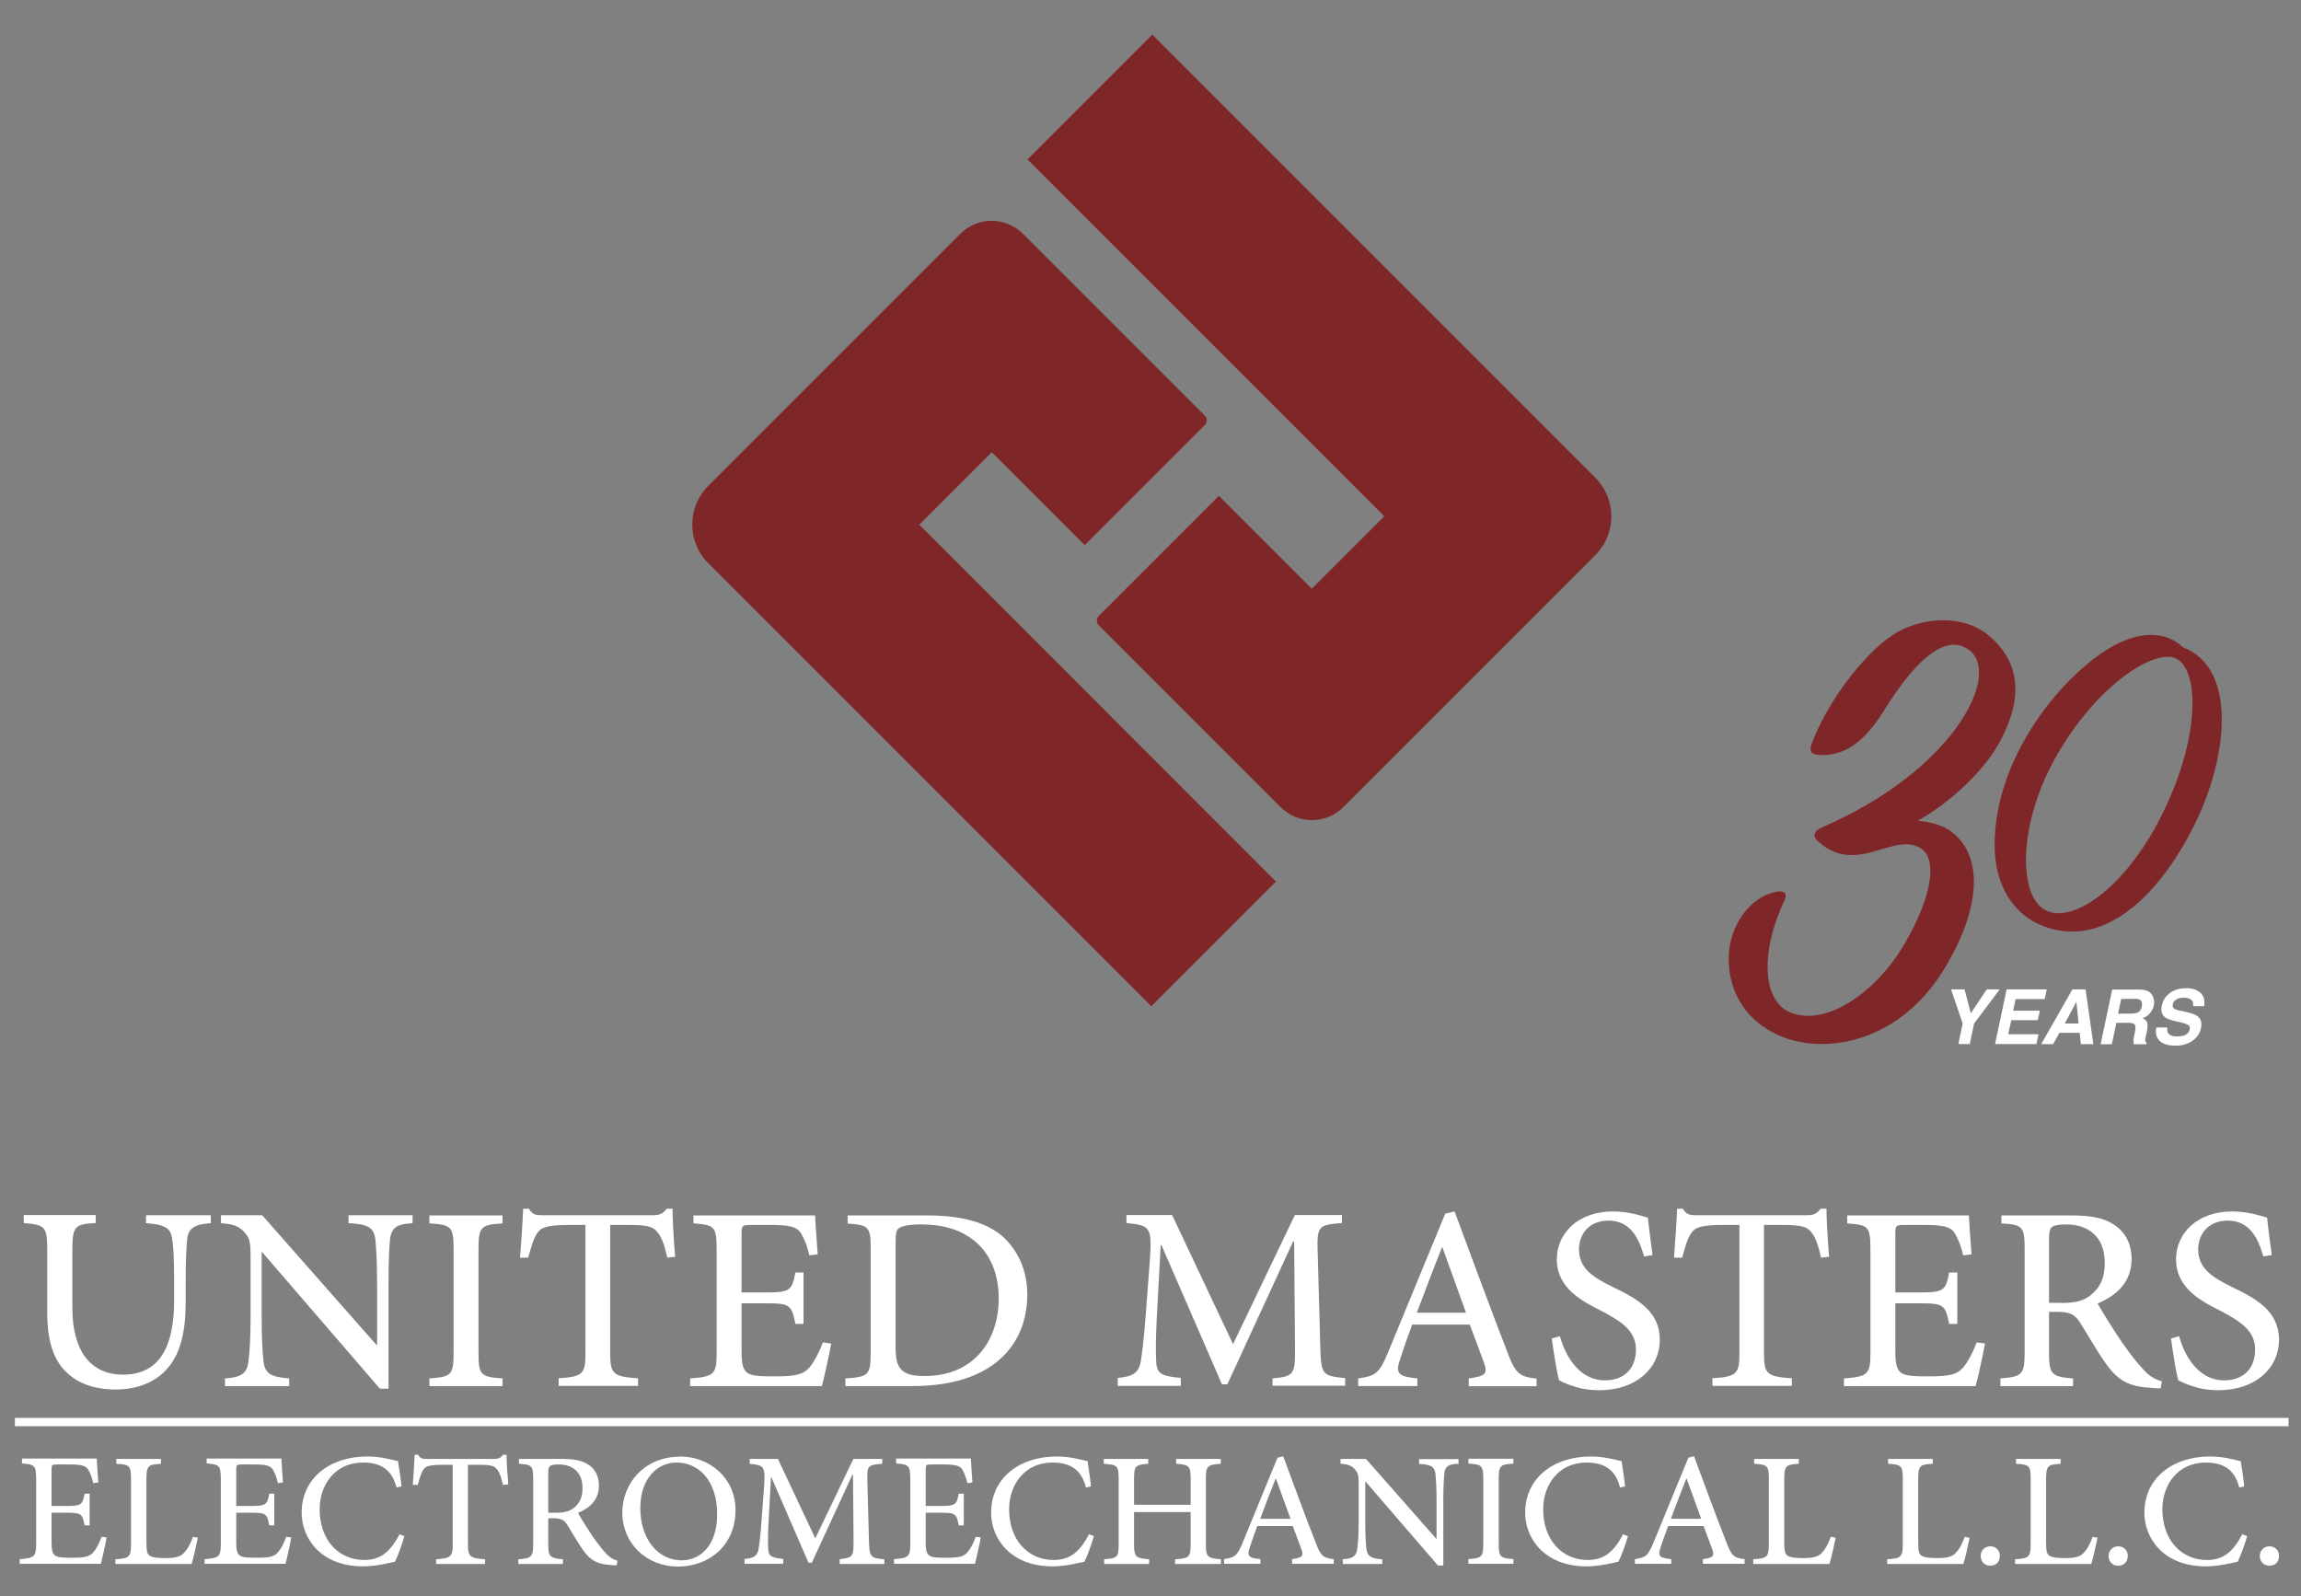 <?xml version="1.0" encoding="UTF-8"?><svg id="Layer_1" xmlns="http://www.w3.org/2000/svg" width="132.96" height="92.22" viewBox="0 0 132.96 92.22"><rect x="0" y="0" width="132.96" height="92.22" fill="#808080" stroke="none"/><defs><style>.cls-1{fill:#7f2629;}.cls-2{fill:#fff;}</style></defs><path class="cls-1" d="M66.52,58.15l7.21-7.21-20.61-20.62,4.19-4.19,5.37,5.37,6.94-6.94c.15-.15.15-.39,0-.54l-10.51-10.51c-1-1-2.62-1-3.62,0l-5.4,5.4-4.19,4.19-4.97,4.97c-1.24,1.24-1.24,3.24,0,4.48l25.59,25.59h0Z"/><path class="cls-1" d="M66.58,2l-7.21,7.21,20.62,20.62-4.19,4.19-5.37-5.37-6.94,6.94c-.15.15-.15.39,0,.54l10.51,10.51c1,1,2.62,1,3.62,0l5.4-5.4,4.19-4.19,4.97-4.97c1.24-1.24,1.24-3.24,0-4.48L66.58,2h0Z"/><path class="cls-2" d="M12.18,70.68c-.9.05-1.3.28-1.36.9-.04.42-.09,1.04-.09,2.41v1.19c0,1.79-.29,3.11-1.19,4.04-.72.74-1.78,1.07-2.85,1.07-.95,0-1.86-.21-2.55-.74-.95-.7-1.41-1.86-1.41-3.68v-3.62c0-1.4-.13-1.47-1.36-1.58v-.46h4.16v.46c-1.21.07-1.35.17-1.35,1.58v3.31c0,2.5,1.05,3.87,2.93,3.87,2.2,0,2.95-1.76,2.95-4.28v-1.16c0-1.37-.04-1.97-.12-2.45-.08-.58-.44-.79-1.5-.86v-.46h3.74v.46h0Z"/><path class="cls-2" d="M23.85,70.68c-.86.04-1.23.22-1.31.91-.05.49-.09,1.17-.09,2.58v6.07h-.5l-6.81-7.9h-.02v3.7c0,1.4.05,2.12.1,2.55.07.79.42.97,1.49,1.06v.44h-3.71v-.44c.89-.06,1.29-.26,1.36-1.02.06-.48.12-1.19.12-2.59v-3.26c0-1.11-.05-1.19-.33-1.55-.32-.37-.65-.5-1.38-.55v-.46h2.38l6.6,7.49h.04v-3.54c0-1.41-.06-2.1-.1-2.53-.07-.72-.44-.91-1.55-.96v-.46h3.7v.46h0Z"/><path class="cls-2" d="M24.81,80.09v-.44c1.27-.09,1.4-.19,1.4-1.49v-5.98c0-1.32-.13-1.41-1.4-1.49v-.46h4.23v.46c-1.25.08-1.39.18-1.39,1.49v5.98c0,1.31.13,1.4,1.39,1.49v.44h-4.23Z"/><path class="cls-2" d="M38.56,72.67c-.17-.76-.33-1.16-.53-1.42-.26-.35-.53-.47-1.71-.47h-1.06v7.39c0,1.2.13,1.38,1.61,1.47v.44h-4.59v-.44c1.42-.09,1.55-.26,1.55-1.47v-7.39h-.9c-1.35,0-1.67.15-1.88.47-.2.26-.33.7-.53,1.42h-.47c.07-.98.15-1.99.18-2.83h.33c.23.38.42.38.88.38h6.28c.42,0,.57-.09.81-.38h.33c0,.7.08,1.87.15,2.78l-.47.05h0Z"/><path class="cls-2" d="M48.03,77.63c-.1.57-.4,1.97-.54,2.46h-7.61v-.44c1.4-.1,1.53-.25,1.53-1.49v-5.94c0-1.39-.13-1.43-1.34-1.53v-.46h7.03c.02.39.08,1.4.15,2.25l-.48.06c-.15-.63-.31-.98-.51-1.32-.23-.33-.65-.44-1.72-.44h-1.15c-.51,0-.54.04-.54.5v3.4h1.42c1.39,0,1.49-.12,1.69-1.15h.47v2.97h-.47c-.22-1.11-.33-1.19-1.69-1.19h-1.42v2.79c0,.72.08,1.06.37,1.25.3.18.88.18,1.59.18,1.13,0,1.6-.1,1.95-.5.27-.32.56-.85.79-1.46l.48.06h0Z"/><path class="cls-2" d="M53.57,70.23c1.98,0,3.5.4,4.46,1.3.77.74,1.33,1.85,1.33,3.27,0,1.79-.74,3.15-1.95,4.04-1.19.86-2.78,1.25-4.7,1.25h-3.86v-.44c1.33-.09,1.46-.19,1.46-1.48v-6.01c0-1.31-.13-1.37-1.33-1.46v-.47h4.58ZM51.76,78.03c0,1.2.53,1.48,1.67,1.48,2.89,0,4.28-2.1,4.28-4.49,0-1.57-.61-2.85-1.75-3.57-.72-.48-1.65-.7-2.76-.7-.7,0-1.08.1-1.25.21-.15.1-.2.29-.2.88v6.19h0Z"/><path class="cls-2" d="M73.53,80.09v-.44c1.25-.12,1.32-.23,1.3-1.82l-.05-6.09h-.06l-3.8,8.25h-.31l-3.5-8.05h-.04l-.23,4.26c-.06,1.25-.06,1.9-.03,2.5.03.72.39.82,1.42.92v.46h-3.64v-.46c.89-.08,1.19-.3,1.32-.9.08-.53.18-1.18.3-2.81l.23-3.05c.13-1.97.04-2.05-1.35-2.19v-.46h2.64l3.52,7.46,3.57-7.46h2.72v.46c-1.36.11-1.45.17-1.4,1.67l.15,5.47c.05,1.6.09,1.7,1.44,1.82v.44h-4.19,0Z"/><path class="cls-2" d="M84.87,80.09v-.44c.96-.13,1.1-.27.89-.88-.22-.6-.5-1.36-.83-2.23h-3.33c-.26.7-.47,1.29-.66,1.89-.33.92-.21,1.1.96,1.22v.44h-3.42v-.44c1.01-.15,1.22-.26,1.77-1.61l3.26-7.91.54-.13c1,2.69,1.99,5.38,3.02,8.05.5,1.34.72,1.5,1.72,1.61v.44h-3.92,0ZM83.35,72.08h-.03c-.5,1.25-.99,2.55-1.45,3.77h2.84l-1.36-3.77h0Z"/><path class="cls-2" d="M95,72.6c-.27-.97-.75-2.07-2.05-2.07-1.16,0-1.71.82-1.71,1.65,0,1.07.72,1.59,1.98,2.2,1.32.64,2.69,1.36,2.69,3.03s-1.39,2.92-3.5,2.92c-.64,0-1.16-.11-1.55-.25-.39-.12-.61-.25-.77-.32-.1-.3-.33-1.68-.42-2.42l.47-.13c.26.97,1.02,2.55,2.6,2.55,1.13,0,1.79-.7,1.79-1.78s-.83-1.62-2.01-2.24c-1.08-.54-2.56-1.3-2.56-2.97,0-1.51,1.22-2.77,3.25-2.77.74,0,1.43.18,2.01.36.06.54.13,1.16.27,2.16l-.47.08h0Z"/><path class="cls-2" d="M105.23,72.67c-.17-.76-.33-1.16-.53-1.42-.26-.35-.53-.47-1.71-.47h-1.06v7.39c0,1.2.13,1.38,1.61,1.47v.44h-4.59v-.44c1.42-.09,1.56-.26,1.56-1.47v-7.39h-.9c-1.35,0-1.67.15-1.88.47-.2.26-.33.7-.53,1.42h-.47c.07-.98.15-1.99.18-2.83h.33c.23.38.42.38.88.38h6.28c.42,0,.57-.09.81-.38h.33c0,.7.08,1.87.15,2.78l-.47.05h0Z"/><path class="cls-2" d="M114.7,77.63c-.1.57-.4,1.97-.54,2.46h-7.61v-.44c1.4-.1,1.53-.25,1.53-1.49v-5.94c0-1.39-.13-1.43-1.34-1.53v-.46h7.03c.02.39.08,1.4.15,2.25l-.48.06c-.15-.63-.31-.98-.51-1.32-.23-.33-.65-.44-1.72-.44h-1.15c-.51,0-.54.04-.54.5v3.4h1.42c1.39,0,1.49-.12,1.69-1.15h.47v2.97h-.47c-.22-1.11-.33-1.19-1.69-1.19h-1.42v2.79c0,.72.08,1.06.37,1.25.3.18.88.18,1.59.18,1.13,0,1.6-.1,1.95-.5.27-.32.56-.85.79-1.46l.48.06h0Z"/><path class="cls-2" d="M124.85,80.22c-.19,0-.36,0-.55-.03-1.25-.06-1.9-.39-2.61-1.39-.53-.74-1.04-1.66-1.5-2.38-.28-.44-.55-.62-1.35-.62h-.44v2.36c0,1.27.15,1.39,1.39,1.49v.44h-4.2v-.44c1.25-.1,1.4-.22,1.4-1.49v-6.01c0-1.3-.13-1.38-1.34-1.46v-.46h3.97c1.17,0,1.93.13,2.52.53.63.39,1.03,1.07,1.03,1.99,0,1.32-.85,2.1-1.96,2.57.27.5.9,1.49,1.37,2.19.56.8.89,1.22,1.25,1.6.39.45.74.61,1.09.7l-.07.42h0ZM119.1,75.29c.78,0,1.3-.12,1.69-.44.59-.46.83-1.05.83-1.87,0-1.63-1.07-2.23-2.22-2.23-.47,0-.72.06-.83.15-.1.08-.17.26-.17.65v3.73h.7Z"/><path class="cls-2" d="M130.78,72.6c-.27-.97-.75-2.07-2.05-2.07-1.16,0-1.71.82-1.71,1.65,0,1.07.72,1.59,1.98,2.2,1.32.64,2.69,1.36,2.69,3.03s-1.39,2.92-3.5,2.92c-.64,0-1.16-.11-1.55-.25-.39-.12-.61-.25-.77-.32-.1-.3-.33-1.68-.42-2.42l.47-.13c.26.97,1.02,2.55,2.6,2.55,1.13,0,1.79-.7,1.79-1.78s-.83-1.62-2.01-2.24c-1.08-.54-2.56-1.3-2.56-2.97,0-1.51,1.22-2.77,3.25-2.77.74,0,1.43.18,2.01.36.06.54.13,1.16.27,2.16l-.47.08h0Z"/><path class="cls-2" d="M6.16,88.85c-.06.35-.25,1.21-.33,1.51H1.14v-.27c.86-.06.95-.15.95-.92v-3.66c0-.85-.08-.88-.82-.95v-.28h4.32c.01.24.05.86.09,1.38l-.29.04c-.09-.39-.19-.61-.31-.81-.14-.2-.4-.27-1.06-.27h-.71c-.31,0-.33.02-.33.31v2.09h.87c.85,0,.92-.08,1.04-.71h.29v1.83h-.29c-.13-.68-.2-.73-1.04-.73h-.87v1.72c0,.44.05.65.23.77.19.11.54.11.98.11.7,0,.98-.06,1.2-.31.17-.2.35-.52.48-.9l.29.04h0Z"/><path class="cls-2" d="M11.43,88.86c-.06.32-.26,1.22-.36,1.51h-4.4v-.27c.82-.06.9-.12.9-.94v-3.66c0-.81-.06-.87-.85-.92v-.28h2.58v.28c-.75.05-.84.1-.84.92v3.63c0,.51.05.69.22.78.18.1.51.12.89.12.5,0,.84-.06,1.06-.3.18-.18.36-.48.52-.93l.29.06h0Z"/><path class="cls-2" d="M16.83,88.85c-.06.35-.25,1.21-.33,1.51h-4.68v-.27c.86-.06.94-.15.94-.92v-3.66c0-.85-.08-.88-.82-.95v-.28h4.32c.01.24.05.86.09,1.38l-.29.04c-.09-.39-.19-.61-.31-.81-.14-.2-.4-.27-1.06-.27h-.71c-.31,0-.33.02-.33.31v2.09h.87c.85,0,.92-.08,1.04-.71h.29v1.83h-.29c-.13-.68-.2-.73-1.04-.73h-.87v1.72c0,.44.05.65.23.77.18.11.54.11.98.11.7,0,.98-.06,1.2-.31.17-.2.35-.52.48-.9l.29.04h0Z"/><path class="cls-2" d="M23.37,88.76c-.13.45-.39,1.18-.55,1.48-.28.06-1.12.27-1.83.27-2.46,0-3.56-1.63-3.56-3.1,0-1.97,1.59-3.25,3.8-3.25.82,0,1.51.22,1.77.27.08.53.15.93.2,1.46l-.29.06c-.26-1.03-.9-1.44-1.94-1.44-1.63,0-2.5,1.31-2.5,2.7,0,1.76,1.08,2.93,2.58,2.93.99,0,1.53-.53,2.04-1.49l.27.11h0Z"/><path class="cls-2" d="M29.06,85.8c-.1-.47-.2-.71-.32-.87-.16-.22-.32-.29-1.05-.29h-.65v4.55c0,.74.08.85.99.91v.27h-2.83v-.27c.87-.06.96-.16.96-.91v-4.55h-.55c-.83,0-1.03.09-1.15.29-.12.16-.2.43-.32.87h-.29c.05-.61.09-1.22.11-1.74h.2c.14.24.26.24.54.24h3.87c.26,0,.35-.06.5-.24h.2c0,.43.05,1.15.1,1.71l-.29.03h0Z"/><path class="cls-2" d="M35.65,90.45c-.12,0-.22,0-.34-.02-.77-.04-1.17-.24-1.61-.85-.32-.45-.64-1.02-.92-1.47-.17-.27-.34-.38-.83-.38h-.27v1.45c0,.78.09.85.85.92v.27h-2.58v-.27c.77-.06.86-.13.86-.92v-3.7c0-.8-.08-.85-.82-.9v-.28h2.44c.72,0,1.19.08,1.55.32.39.24.63.66.63,1.22,0,.81-.52,1.3-1.21,1.58.17.31.55.92.84,1.35.35.49.55.75.77.98.24.27.45.37.67.43l-.05.26h0ZM32.11,87.41c.48,0,.8-.08,1.04-.27.36-.28.51-.65.51-1.15,0-1-.66-1.37-1.37-1.37-.29,0-.44.04-.51.09-.06.05-.1.16-.1.4v2.3h.43,0Z"/><path class="cls-2" d="M39.3,84.16c1.68,0,3.2,1.22,3.2,3.1,0,2.02-1.51,3.26-3.32,3.26s-3.22-1.32-3.22-3.12c0-1.69,1.27-3.23,3.34-3.23h0ZM39.09,84.51c-1.07,0-2.09.87-2.09,2.64s1.01,3.01,2.39,3.01c1.07,0,2.05-.85,2.05-2.66,0-1.96-1.08-2.99-2.34-2.99h0Z"/><path class="cls-2" d="M48.52,90.36v-.27c.77-.08.81-.14.8-1.12l-.03-3.75h-.04l-2.34,5.08h-.19l-2.15-4.95h-.02l-.14,2.62c-.04.77-.04,1.17-.02,1.54.02.44.24.5.87.57v.28h-2.24v-.28c.55-.05.73-.18.81-.55.05-.32.11-.73.18-1.73l.14-1.87c.08-1.21.02-1.26-.83-1.35v-.28h1.63l2.16,4.59,2.2-4.59h1.67v.28c-.84.07-.89.1-.86,1.03l.09,3.37c.03.98.06,1.05.89,1.12v.27h-2.58Z"/><path class="cls-2" d="M56.67,88.85c-.06.35-.25,1.21-.33,1.51h-4.68v-.27c.86-.06.94-.15.94-.92v-3.66c0-.85-.08-.88-.82-.95v-.28h4.32c.01.24.05.86.09,1.38l-.29.04c-.09-.39-.19-.61-.31-.81-.14-.2-.4-.27-1.06-.27h-.71c-.31,0-.33.02-.33.31v2.09h.87c.85,0,.92-.08,1.04-.71h.29v1.83h-.29c-.13-.68-.2-.73-1.04-.73h-.87v1.72c0,.44.05.65.23.77.19.11.54.11.98.11.7,0,.98-.06,1.2-.31.17-.2.35-.52.48-.9l.29.04h0Z"/><path class="cls-2" d="M63.21,88.76c-.13.45-.39,1.18-.55,1.48-.28.06-1.12.27-1.83.27-2.46,0-3.56-1.63-3.56-3.1,0-1.97,1.59-3.25,3.8-3.25.82,0,1.51.22,1.77.27.08.53.15.93.2,1.46l-.29.06c-.26-1.03-.9-1.44-1.94-1.44-1.63,0-2.5,1.31-2.5,2.7,0,1.76,1.08,2.93,2.58,2.93.99,0,1.53-.53,2.04-1.49l.27.11h0Z"/><path class="cls-2" d="M70.55,84.58c-.79.06-.87.11-.87.9v3.71c0,.79.08.84.87.91v.27h-2.65v-.27c.82-.06.9-.11.9-.91v-1.82h-3.27v1.82c0,.78.08.84.87.91v.27h-2.6v-.27c.77-.06.84-.11.84-.91v-3.71c0-.79-.07-.84-.86-.9v-.28h2.57v.28c-.74.06-.82.11-.82.9v1.47h3.27v-1.47c0-.78-.08-.84-.84-.9v-.28h2.58v.28Z"/><path class="cls-2" d="M74.66,90.36v-.27c.59-.08.67-.17.55-.54-.13-.37-.31-.84-.51-1.37h-2.05c-.16.43-.29.79-.41,1.16-.2.57-.13.68.59.75v.27h-2.1v-.27c.62-.1.75-.16,1.09-.99l2-4.87.33-.08c.61,1.65,1.22,3.31,1.86,4.95.31.82.44.92,1.06.99v.27h-2.41ZM73.73,85.44h-.02c-.31.77-.61,1.57-.89,2.32h1.75l-.84-2.32h0Z"/><path class="cls-2" d="M84.26,84.58c-.53.02-.76.13-.8.56-.03.3-.06.72-.06,1.59v3.73h-.31l-4.19-4.86h-.01v2.28c0,.86.03,1.3.06,1.57.05.48.26.6.92.65v.27h-2.28v-.27c.55-.04.79-.16.84-.62.04-.29.08-.73.08-1.6v-2c0-.68-.03-.73-.2-.96-.2-.23-.4-.31-.85-.34v-.28h1.47l4.06,4.61h.02v-2.17c0-.87-.04-1.29-.06-1.56-.05-.44-.27-.56-.95-.59v-.28h2.28v.28h0Z"/><path class="cls-2" d="M84.85,90.36v-.27c.78-.06.86-.12.86-.92v-3.68c0-.81-.08-.87-.86-.92v-.28h2.6v.28c-.77.05-.85.11-.85.92v3.68c0,.8.08.86.85.92v.27h-2.6Z"/><path class="cls-2" d="M94.07,88.76c-.13.45-.39,1.18-.55,1.48-.28.06-1.12.27-1.83.27-2.46,0-3.56-1.63-3.56-3.1,0-1.97,1.59-3.25,3.8-3.25.82,0,1.51.22,1.77.27.08.53.15.93.2,1.46l-.29.06c-.26-1.03-.9-1.44-1.94-1.44-1.63,0-2.5,1.31-2.5,2.7,0,1.76,1.08,2.93,2.58,2.93.99,0,1.53-.53,2.04-1.49l.27.11h0Z"/><path class="cls-2" d="M98.4,90.36v-.27c.59-.08.67-.17.55-.54-.13-.37-.31-.84-.51-1.37h-2.05c-.16.43-.29.79-.41,1.16-.2.57-.13.68.59.75v.27h-2.1v-.27c.62-.1.75-.16,1.09-.99l2-4.87.33-.08c.61,1.65,1.22,3.31,1.86,4.95.31.82.44.92,1.06.99v.27h-2.41,0ZM97.46,85.44h-.02c-.31.77-.61,1.57-.89,2.32h1.75l-.84-2.32h0Z"/><path class="cls-2" d="M106.07,88.86c-.06.32-.26,1.22-.36,1.51h-4.4v-.27c.82-.06.9-.12.9-.94v-3.66c0-.81-.06-.87-.85-.92v-.28h2.58v.28c-.75.05-.84.1-.84.92v3.63c0,.51.05.69.22.78.19.1.51.12.89.12.5,0,.84-.06,1.06-.3.18-.18.36-.48.52-.93l.29.06h0Z"/><path class="cls-2" d="M113.81,88.86c-.06.32-.26,1.22-.36,1.51h-4.4v-.27c.82-.06.9-.12.9-.94v-3.66c0-.81-.06-.87-.85-.92v-.28h2.58v.28c-.75.05-.84.1-.84.92v3.63c0,.51.05.69.22.78.19.1.51.12.89.12.5,0,.84-.06,1.06-.3.18-.18.36-.48.52-.93l.29.06h0Z"/><path class="cls-2" d="M115,90.47c-.31,0-.55-.22-.55-.57,0-.31.24-.55.56-.55s.55.24.55.55c0,.36-.23.57-.55.57h-.01Z"/><path class="cls-2" d="M121.2,88.86c-.06.32-.26,1.22-.36,1.51h-4.4v-.27c.82-.06.9-.12.9-.94v-3.66c0-.81-.06-.87-.85-.92v-.28h2.58v.28c-.75.05-.84.1-.84.92v3.63c0,.51.05.69.22.78.19.1.51.12.89.12.5,0,.84-.06,1.06-.3.18-.18.36-.48.52-.93l.29.06h0Z"/><path class="cls-2" d="M122.39,90.47c-.31,0-.55-.22-.55-.57,0-.31.24-.55.56-.55s.55.24.55.55c0,.36-.23.57-.55.57h-.01Z"/><path class="cls-2" d="M129.85,88.76c-.13.45-.39,1.18-.55,1.48-.28.06-1.12.27-1.83.27-2.46,0-3.56-1.63-3.56-3.1,0-1.97,1.59-3.25,3.8-3.25.82,0,1.51.22,1.77.27.08.53.15.93.2,1.46l-.29.06c-.26-1.03-.9-1.44-1.94-1.44-1.63,0-2.5,1.31-2.5,2.7,0,1.76,1.08,2.93,2.58,2.93.99,0,1.53-.53,2.04-1.49l.27.11h0Z"/><path class="cls-2" d="M131.13,90.47c-.31,0-.55-.22-.55-.57,0-.31.24-.55.56-.55s.55.24.55.55c0,.36-.23.57-.55.57h-.01Z"/><rect class="cls-2" x=".86" y="81.93" width="131.38" height=".48"/><path class="cls-1" d="M110.82,47.42c.64.07,1.3.22,1.78.53,2.07,1.36,1.93,4.58-.39,8.25-2.67,4.2-7.07,4.8-9.61,3.54-2.74-1.35-2.95-4.09-2.56-5.48.44-1.62,1.63-2.62,2.73-2.75.37-.04.5.16.36.48-1.49,3.16-1.21,5.78.22,6.47,1.97.92,4.85-.92,6.54-3.66,1.5-2.42,2.29-5.16,1.02-5.83-1.63-.85-3.72,1.68-5.91-.41-.25-.23-.21-.53.25-.74,7.56-3.25,10.37-8.74,8.59-10.21-1.53-1.27-3.52,1.09-4.99,3.47-1,1.61-2.18,2.65-3.72,2.54-.49-.02-.59-.23-.45-.62.84-2.34,3-5.21,4.69-6.31s4.08-1.16,5.48-.02c1.77,1.43,2.25,3.54.55,6.46-.77,1.32-2.47,3.09-4.56,4.28"/><path class="cls-1" d="M126.89,47.48c-1.93,4-5.07,7.24-8.55,6.13-2.1-.68-3.05-2.56-3.08-4.66-.08-5.58,4.57-10.7,7.41-11.9,1.47-.63,2.75-.38,3.46.35,3.19,1.2,2.56,6.37.76,10.08M125.64,38.01c-1.25-.44-4.44,1.58-6.75,5.56-2.34,4.03-2.32,8.42-.55,9.09,1.66.65,4.68-1.63,6.67-5.75,2.21-4.55,2.04-8.42.63-8.9"/><polygon class="cls-2" points="114.8 57.17 115.55 57.17 114.07 59.14 113.82 60.33 113.16 60.33 113.41 59.14 112.74 57.17 113.52 57.17 113.88 58.55 114.8 57.17"/><polygon class="cls-2" points="117.79 59.76 117.67 60.33 115.28 60.33 115.95 57.17 118.27 57.17 118.15 57.73 116.47 57.73 116.33 58.4 117.87 58.4 117.75 58.95 116.22 58.95 116.04 59.76 117.79 59.76"/><path class="cls-2" d="M120.51,57.17l.45,3.16h-.72l-.07-.65h-1.17l-.36.65h-.69l1.8-3.16h.75ZM119.98,57.89l-.67,1.25h.8l-.13-1.25h0Z"/><path class="cls-2" d="M123.28,60.16c0-.09.01-.18.03-.27l.06-.29c.04-.2.03-.34-.02-.4-.06-.07-.18-.1-.38-.1h-.68l-.26,1.24h-.65l.67-3.16h1.55c.22,0,.38.03.49.08.11.05.2.12.26.22.05.08.09.17.11.27.02.1.02.21,0,.33-.03.15-.1.3-.21.44s-.25.25-.44.31c.13.06.22.14.26.25s.03.27-.01.5l-.05.21c-.03.15-.05.24-.05.29,0,.08.03.14.08.18l-.02.08h-.73c0-.07,0-.13,0-.17M123.34,57.72h-.77l-.18.85h.75c.15,0,.26-.02.35-.05.15-.06.24-.18.27-.36.04-.19,0-.32-.11-.39-.06-.04-.17-.06-.31-.06"/><path class="cls-2" d="M126.02,58.4l.52.13c.22.06.39.13.49.23.16.15.21.36.15.65-.06.29-.22.53-.48.72-.26.19-.59.29-1,.29s-.72-.09-.91-.28-.26-.45-.19-.77h.63c0,.15,0,.25.05.32.08.13.25.2.51.2.16,0,.29-.02.39-.05.2-.07.32-.19.35-.37.02-.1,0-.19-.09-.24-.08-.05-.21-.1-.4-.15l-.32-.07c-.31-.07-.52-.15-.63-.24-.18-.15-.24-.37-.17-.68.06-.28.21-.52.46-.71.25-.19.57-.28.97-.28.33,0,.6.09.8.27s.27.43.21.77h-.64c.03-.19-.02-.32-.16-.41-.09-.05-.21-.08-.37-.08-.17,0-.31.03-.43.1-.12.07-.19.16-.21.29-.02.11,0,.2.1.25.06.04.18.08.38.13"/></svg>